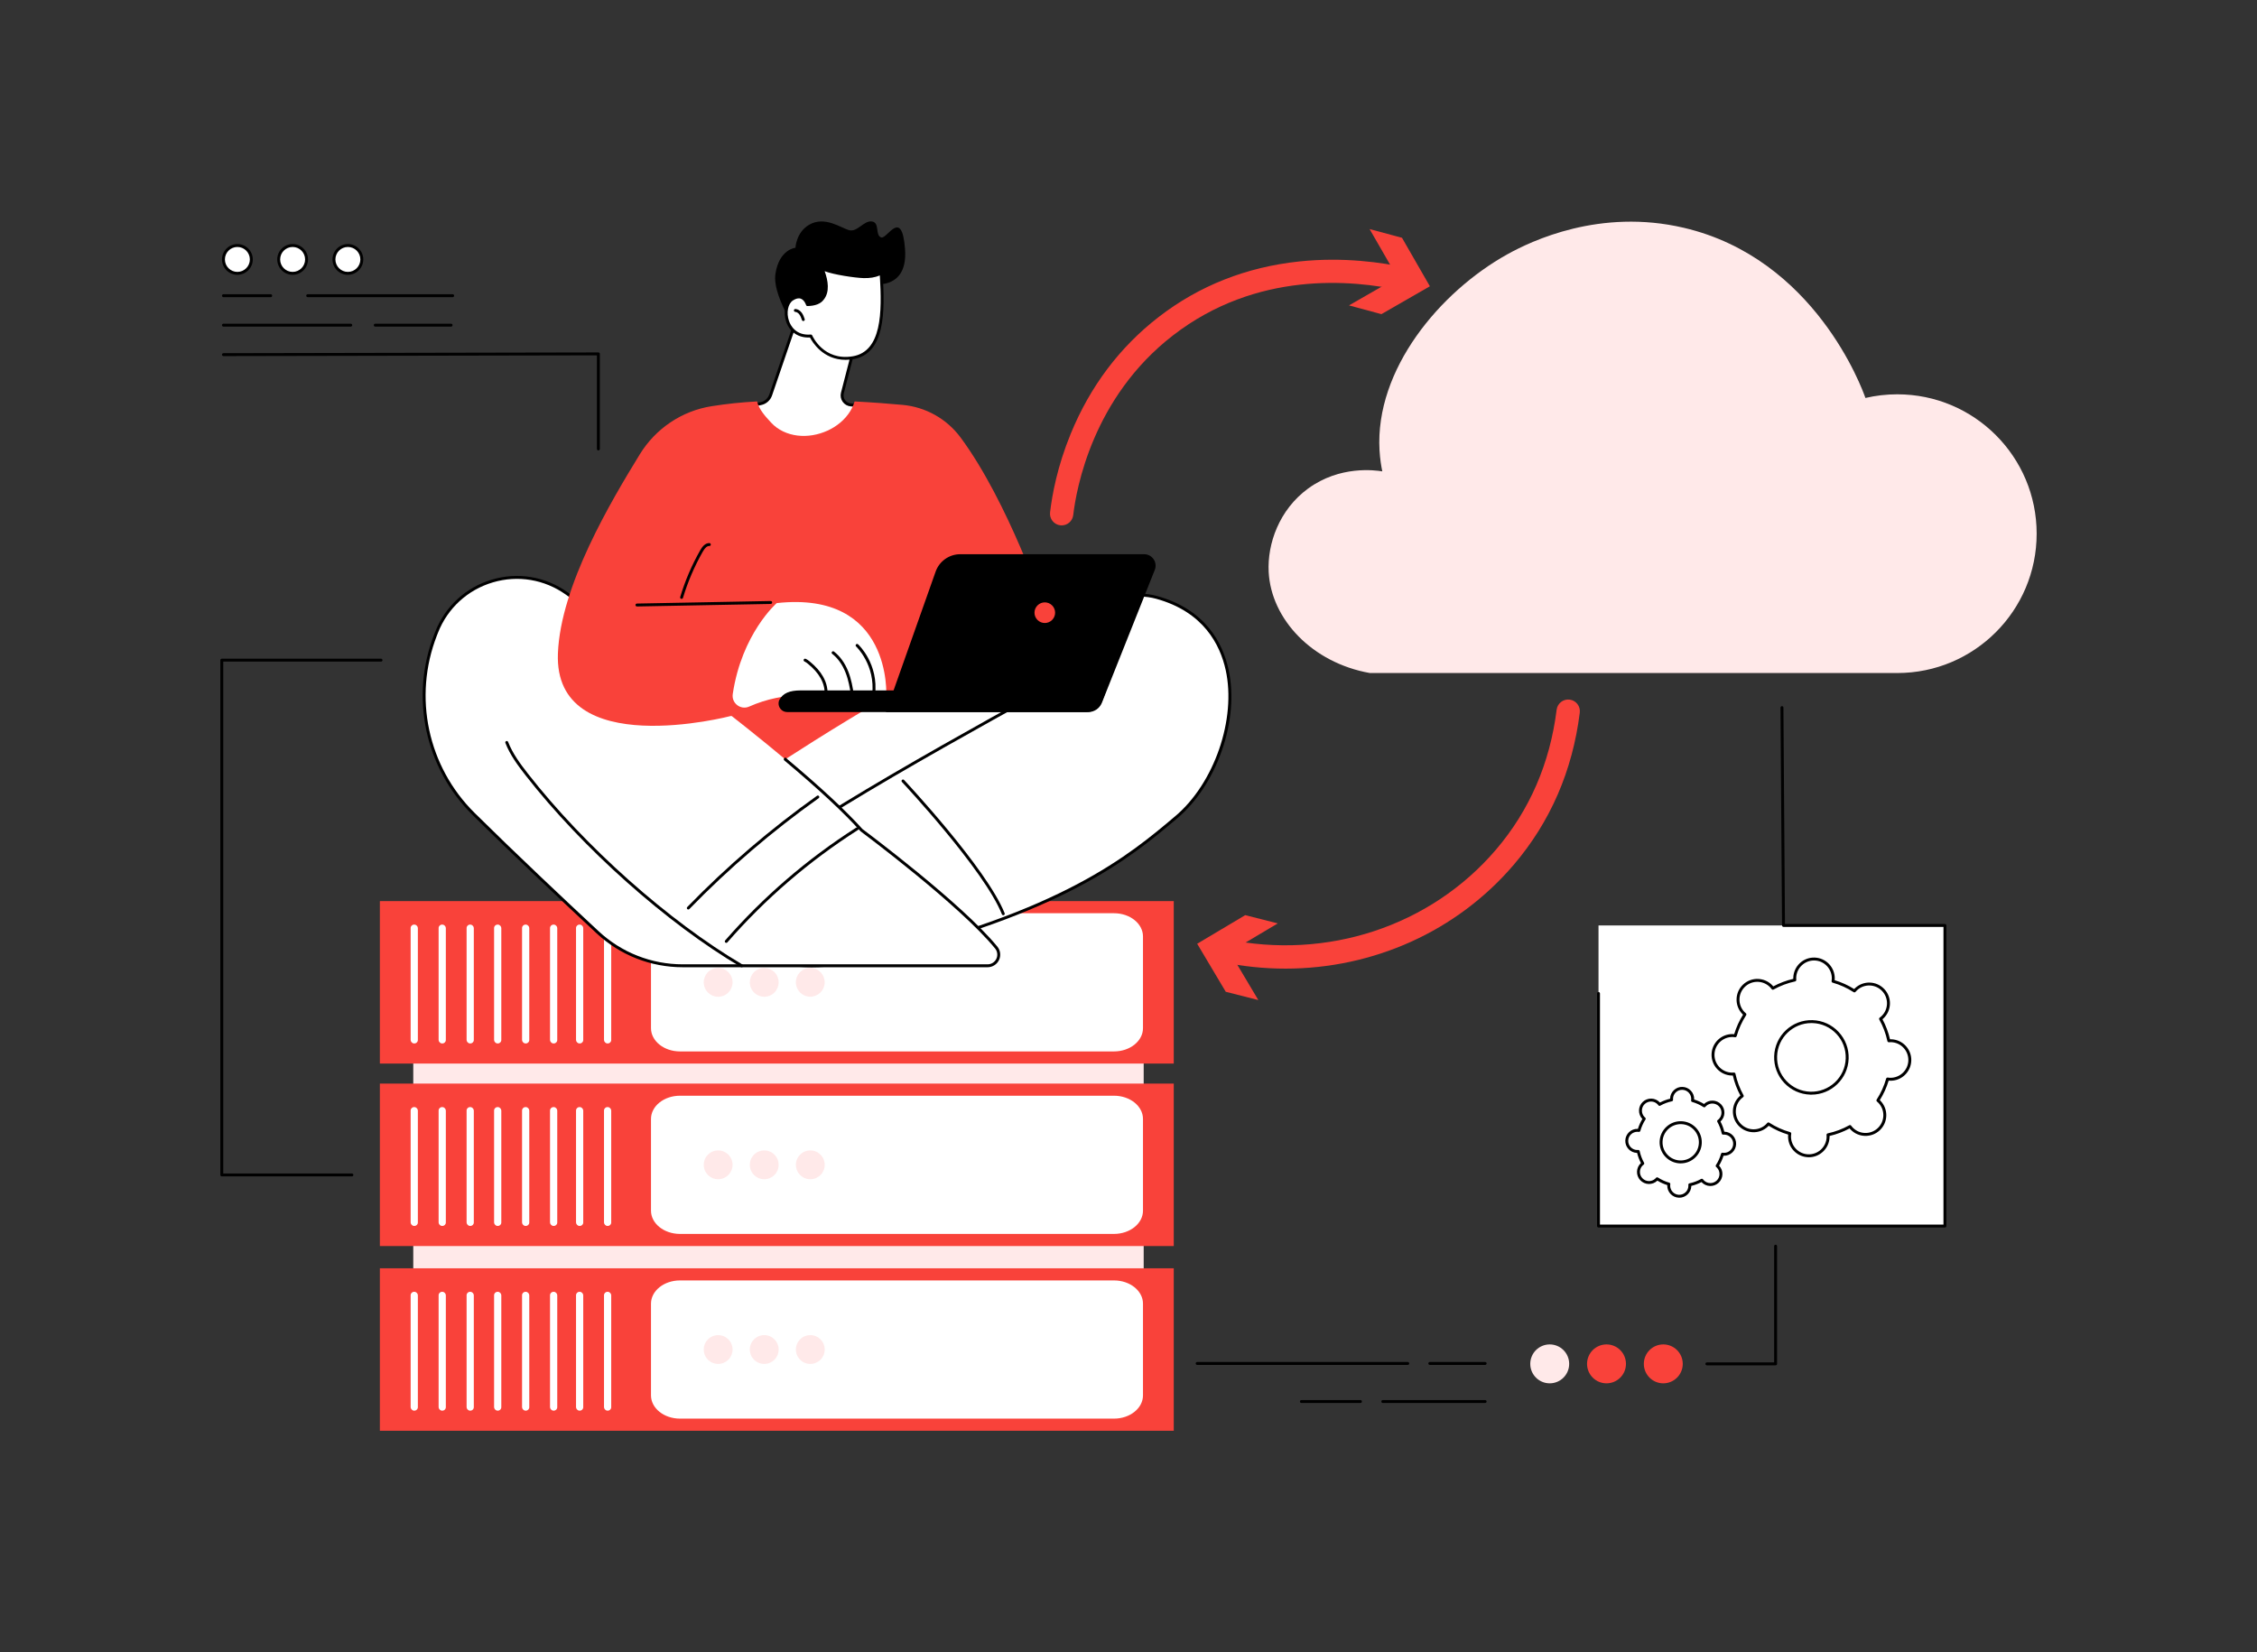 <svg xmlns="http://www.w3.org/2000/svg" id="Illustration" viewBox="0 0 3415 2500"><rect x="0" y="0" width="3415" height="2500" fill="#333333" stroke="none"/><defs><style>      .cls-1 {        fill: #f9423a;      }      .cls-2 {        fill: #fff;      }      .cls-3 {        fill: #ffe9e9;      }    </style></defs><g id="Backup_server" data-name="Backup server"><path class="cls-3" d="M1979.22,739.29c48.14-35.2,101.42-27.78,112.3-26.03-1.56-7.49-3.44-18.52-4.21-31.91-6.95-122.23,91.28-239.69,193.16-296.41,36.69-20.43,140.4-70.02,267.38-40.22,198.03,46.46,269.68,243.05,274.67,257.48,15.48-3.62,31.62-5.54,48.2-5.54,116.46,0,210.88,94.41,210.88,210.88s-94.41,210.88-210.88,210.88h-797.98c-87.34-15.48-149.54-81.46-153.15-153.15-2.13-42.28,15.74-93.89,59.62-125.98Z"></path><g><rect class="cls-3" x="625.31" y="1583.2" width="1105.17" height="501.78"></rect><g><rect class="cls-1" x="574.78" y="1363.54" width="1201.2" height="245.83"></rect><path class="cls-2" d="M1685.53,1381.88h-656.65c-24.24,0-43.89,15.75-43.89,35.17v138.79c0,19.42,19.65,35.17,43.89,35.17h656.65c24.24,0,43.89-15.75,43.89-35.17v-138.79c0-19.42-19.65-35.17-43.89-35.17Z"></path><g><circle class="cls-3" cx="1086.61" cy="1486.45" r="21.81" transform="translate(-486.13 528.98) rotate(-22.5)"></circle><circle class="cls-3" cx="1156.32" cy="1486.45" r="21.81" transform="translate(-480.82 555.65) rotate(-22.5)"></circle><circle class="cls-3" cx="1226.04" cy="1486.45" r="21.81" transform="translate(-502.34 2338.17) rotate(-76.72)"></circle></g><g><rect class="cls-2" x="621.33" y="1399.1" width="10.92" height="179.82" rx="5.16" ry="5.16"></rect><rect class="cls-2" x="663.66" y="1399.1" width="10.92" height="179.82" rx="5.16" ry="5.16"></rect><rect class="cls-2" x="705.99" y="1399.1" width="10.92" height="179.82" rx="5.16" ry="5.16"></rect><rect class="cls-2" x="747.59" y="1399.1" width="10.92" height="179.82" rx="5.16" ry="5.16"></rect><rect class="cls-2" x="789.91" y="1399.1" width="10.92" height="179.82" rx="5.16" ry="5.16"></rect><rect class="cls-2" x="832.24" y="1399.1" width="10.92" height="179.82" rx="5.16" ry="5.16"></rect><rect class="cls-2" x="871.57" y="1399.1" width="10.92" height="179.82" rx="5.16" ry="5.16"></rect><rect class="cls-2" x="913.9" y="1399.1" width="10.92" height="179.82" rx="5.16" ry="5.16"></rect></g></g><g><rect class="cls-1" x="574.78" y="1639.67" width="1201.2" height="245.83"></rect><path class="cls-2" d="M1685.53,1658.02h-656.65c-24.24,0-43.89,15.75-43.89,35.17v138.79c0,19.42,19.65,35.17,43.89,35.17h656.65c24.24,0,43.89-15.75,43.89-35.17v-138.79c0-19.42-19.65-35.17-43.89-35.17Z"></path><g><circle class="cls-3" cx="1086.61" cy="1762.59" r="21.81"></circle><circle class="cls-3" cx="1156.32" cy="1762.59" r="21.81"></circle><circle class="cls-3" cx="1226.04" cy="1762.59" r="21.81"></circle></g><g><rect class="cls-2" x="621.33" y="1675.24" width="10.92" height="179.82" rx="5.16" ry="5.16"></rect><rect class="cls-2" x="663.66" y="1675.24" width="10.92" height="179.82" rx="5.16" ry="5.16"></rect><rect class="cls-2" x="705.99" y="1675.24" width="10.92" height="179.82" rx="5.16" ry="5.16"></rect><rect class="cls-2" x="747.59" y="1675.24" width="10.92" height="179.82" rx="5.16" ry="5.16"></rect><rect class="cls-2" x="789.91" y="1675.24" width="10.92" height="179.82" rx="5.16" ry="5.16"></rect><rect class="cls-2" x="832.24" y="1675.24" width="10.92" height="179.82" rx="5.16" ry="5.16"></rect><rect class="cls-2" x="871.57" y="1675.24" width="10.92" height="179.82" rx="5.16" ry="5.16"></rect><rect class="cls-2" x="913.9" y="1675.24" width="10.92" height="179.82" rx="5.16" ry="5.16"></rect></g></g><g><rect class="cls-1" x="574.78" y="1919.17" width="1201.2" height="245.83"></rect><path class="cls-2" d="M1685.53,1937.52h-656.65c-24.24,0-43.89,15.75-43.89,35.17v138.79c0,19.42,19.65,35.17,43.89,35.17h656.65c24.24,0,43.89-15.75,43.89-35.17v-138.79c0-19.42-19.65-35.17-43.89-35.17Z"></path><g><circle class="cls-3" cx="1086.61" cy="2042.09" r="21.81"></circle><circle class="cls-3" cx="1156.32" cy="2042.09" r="21.81"></circle><circle class="cls-3" cx="1226.04" cy="2042.09" r="21.81"></circle></g><g><rect class="cls-2" x="621.33" y="1954.74" width="10.92" height="179.82" rx="5.16" ry="5.16"></rect><rect class="cls-2" x="663.66" y="1954.74" width="10.92" height="179.82" rx="5.16" ry="5.16"></rect><rect class="cls-2" x="705.99" y="1954.74" width="10.92" height="179.82" rx="5.16" ry="5.16"></rect><rect class="cls-2" x="747.59" y="1954.74" width="10.92" height="179.82" rx="5.16" ry="5.16"></rect><rect class="cls-2" x="789.91" y="1954.74" width="10.92" height="179.82" rx="5.16" ry="5.16"></rect><rect class="cls-2" x="832.24" y="1954.74" width="10.92" height="179.82" rx="5.16" ry="5.16"></rect><rect class="cls-2" x="871.57" y="1954.74" width="10.92" height="179.82" rx="5.16" ry="5.16"></rect><rect class="cls-2" x="913.9" y="1954.74" width="10.92" height="179.82" rx="5.16" ry="5.16"></rect></g></g></g><g><g><path d="M1306.85,428.04s67.8,19.62,62.53-51.04c-4.74-63.55-27-14.89-36-17.71-9.7-3.04-1.7-22.6-14.21-24.19-12.32-1.56-21.79,16.38-34.11,13.25-12.32-3.13-36.87-22.02-60.63-8.33-19.9,11.46-20.84,34.9-20.84,34.9,0,0-24.63,2.08-30.32,39.59-5.68,37.5,45.48,107.3,45.48,107.3l88.11-93.76Z"></path><g><g><path class="cls-2" d="M1202.24,491.93l-36.16,105.74c-2.31,6.76-8.06,11.77-15.07,13.13l-16.1,3.13s41.86,90.89,112.4,75.67c70.54-15.23,55.03-75.67,55.03-75.67l-14.92-1.21c-8.93-.72-15.06-9.33-12.82-18.01l16.77-64.99s-68.35-55.11-89.14-37.8Z"></path><path d="M1231.63,693.51c-61.73,0-98.33-77.8-98.72-78.65-.28-.61-.27-1.32.04-1.93.31-.6.88-1.03,1.54-1.16l16.1-3.13c6.22-1.21,11.35-5.68,13.4-11.68l36.16-105.74c.13-.38.37-.72.68-.98,21.92-18.25,89.08,35.49,91.93,37.78.67.54.97,1.43.75,2.27l-16.77,64.98c-.9,3.51-.22,7.21,1.88,10.16,2.1,2.95,5.37,4.81,8.98,5.1l14.92,1.21c.94.08,1.72.74,1.96,1.65.26,1.03,6.3,25.43-7.41,47.63-9.51,15.39-26.09,25.74-49.29,30.74-5.56,1.2-10.94,1.75-16.15,1.75ZM1138.18,615.55c7.43,14.45,47.27,85.16,108.67,71.9,21.97-4.74,37.61-14.42,46.47-28.75,10.87-17.59,8.25-37.17,7.21-42.69l-13.28-1.07c-4.91-.4-9.36-2.93-12.22-6.94-2.86-4.01-3.79-9.05-2.56-13.82l16.42-63.6c-19.3-15.34-68.67-49.27-84.77-37.31l-35.95,105.13c-2.56,7.48-8.97,13.07-16.73,14.58l-13.26,2.58Z"></path></g><g><path class="cls-2" d="M1226.88,508.38s17.52,40.46,63.4,32.99c45.88-7.47,47.05-65.85,42.95-127.89-6.67,3.24-14.78,5.49-26.5,5.14-19.92-.6-61.3-8.58-63.24-13.15,7.46,17.53,10.3,35.54.99,46.78-3.65,4.9-10.55,8.44-22.73,8.65,0,0-5.81-19.43-23.12-8.15-17.31,11.28-10.87,58.87,28.25,55.64Z"></path><path d="M1279.33,544.48c-34.23,0-50.37-27.22-53.78-33.81-17.18.9-30.56-7.93-35.98-23.75-4.94-14.41-1.56-29.9,7.85-36.03,5.77-3.76,11.08-4.79,15.78-3.08,5.84,2.14,8.89,7.97,10.07,10.83,9.39-.4,15.93-3,19.44-7.72,9.69-11.7,4.66-30.7-1.25-44.59,0,0,0,0,0,0-.48-1.12.05-2.42,1.17-2.89,1.13-.48,2.42.04,2.89,1.17,2.89,3.31,40.7,11.19,61.28,11.81,9.86.32,17.96-1.26,25.47-4.92.66-.32,1.44-.3,2.07.08.63.37,1.04,1.03,1.09,1.76,3.88,58.83,3.95,122.27-44.8,130.21-3.97.65-7.74.94-11.31.94ZM1226.88,506.17c.87,0,1.67.52,2.02,1.33.69,1.59,17.41,38.8,61.02,31.69,44.25-7.21,44.85-66.41,41.31-122.4-7.34,3.03-15.25,4.29-24.58,4.03-13.37-.41-45.16-5.16-58.87-10.45,5.17,14.23,8.06,31.6-1.62,43.28-4.5,6.04-12.72,9.25-24.39,9.45h-.04c-.97,0-1.83-.64-2.11-1.57-.02-.07-2.35-7.53-7.97-9.57-3.32-1.2-7.3-.32-11.83,2.64-7.64,4.98-10.31,18.56-6.08,30.91,2.34,6.84,10.27,22.59,32.95,20.68.06,0,.12,0,.18,0Z"></path></g><path d="M1215.46,485.75c-.92,0-1.77-.58-2.09-1.49-.98-2.88-2-5.86-3.72-8.25-1.72-2.4-4.09-3.92-6.35-4.07-1.21-.08-2.13-1.14-2.05-2.35.08-1.21,1.12-2.11,2.35-2.05,3.61.25,7.12,2.4,9.63,5.9,2.1,2.92,3.27,6.36,4.31,9.4.39,1.15-.22,2.41-1.37,2.8-.24.08-.48.12-.71.12Z"></path></g></g><g><path class="cls-1" d="M1107.66,1068.11l213.93-26.82,20.44,48.86-165.69,80.69s-82.06-56.56-68.68-102.74Z"></path><g><g><path class="cls-2" d="M1054.33,1238.79s533.86-379.2,695.4-334.93c161.54,44.27,125.1,252.44,30.05,332.74-66.07,55.82-170.69,145.05-466.28,213.91-295.6,68.86-259.16-211.73-259.16-211.73Z"></path><path d="M1227.95,1463.6c-50.03,0-90.14-13.46-119.8-40.29-70.77-64.05-56.16-183.6-56.01-184.8.08-.61.41-1.16.91-1.51.55-.39,55.37-39.27,133.86-89.9,1.02-.65,2.39-.36,3.05.66.66,1.02.37,2.39-.66,3.05-73.25,47.25-125.85,84.25-132.9,89.22-1.22,11.33-11.04,120.54,54.72,180.03,43.95,39.76,111.86,49.28,201.87,28.32,293.71-68.42,396.45-155.22,464.44-212.67l.92-.78c59.06-49.9,92.53-147.02,76.19-221.12-8.45-38.32-33.59-88.13-105.4-107.81-61.44-16.84-184.05,25.75-364.41,126.59-1.06.59-2.41.21-3-.85-.59-1.06-.21-2.41.85-3,181.4-101.42,305.12-144.15,367.72-126.99,73.93,20.26,99.83,71.61,108.54,111.12,8.27,37.49,4.58,81.42-10.37,123.7-14.6,41.29-38.5,77.42-67.28,101.73l-.92.78c-68.31,57.71-171.54,144.94-466.28,213.59-31.31,7.29-60.02,10.94-86.04,10.94Z"></path><path d="M1518.03,1384.9c-.88,0-1.7-.52-2.05-1.39-27.01-67.52-150.06-198.93-151.3-200.25-.83-.89-.79-2.28.1-3.12.89-.83,2.28-.79,3.12.1,1.25,1.32,124.86,133.35,152.18,201.64.45,1.13-.1,2.41-1.23,2.87-.27.11-.55.16-.82.16Z"></path></g><path d="M1170.51,1291.12c-.63,0-1.25-.27-1.69-.79-.78-.93-.66-2.32.27-3.11,81.78-68.6,451.54-267.59,455.27-269.6,1.07-.58,2.41-.17,2.99.9.58,1.07.17,2.41-.9,2.99-3.72,2-373.09,200.78-454.52,269.09-.41.34-.92.51-1.42.51Z"></path></g><path class="cls-2" d="M1507.38,1433.84c4.12,5.04,4.98,12.01,2.19,17.9-2.79,5.89-8.72,9.65-15.23,9.65h-461.29c-47.78,0-93.78-18.08-128.76-50.64-49.66-46.22-124.53-116.64-187.67-179.06-71.58-70.77-94.14-177.29-57.53-271.06.54-1.39,1.09-2.78,1.64-4.17,31-78.77,127.57-107.68,196.53-58.62,139.01,98.88,359.1,261.37,446.35,358.44,0,0,149.04,110.63,203.78,177.57Z"></path><path d="M1494.33,1463.6h-461.29c-48.51,0-94.77-18.2-130.26-51.23-51.06-47.53-125.08-117.18-187.72-179.11-72.23-71.41-95.01-178.74-58.03-273.43l1.64-4.18c15.06-38.26,46.27-66.91,85.64-78.61,39.24-11.65,80.87-4.73,114.23,19,62.41,44.39,154.8,111.36,240.59,178.34.96.75,1.13,2.13.38,3.1-.75.96-2.14,1.13-3.1.38-85.72-66.92-178.06-133.85-240.43-178.22-32.24-22.93-72.48-29.63-110.41-18.36-38.05,11.31-68.23,39.01-82.79,76l-1.63,4.17c-36.34,93.05-13.95,198.51,57.02,268.69,62.6,61.89,136.58,131.51,187.62,179.01,34.68,32.28,79.87,50.05,127.26,50.05h461.29c5.63,0,10.83-3.29,13.24-8.39,2.41-5.09,1.66-11.2-1.9-15.56-53.94-65.96-201.9-176.09-203.38-177.2-.12-.09-.23-.19-.33-.3-25.42-28.28-64.2-64.32-115.27-107.11-.93-.78-1.06-2.17-.27-3.11.78-.93,2.17-1.06,3.11-.27,51.13,42.85,90.01,78.97,115.57,107.38,5.96,4.44,150.56,112.48,203.99,177.81,4.64,5.67,5.61,13.62,2.47,20.24-3.14,6.63-9.9,10.91-17.23,10.91Z"></path><path d="M1122.27,1463.6c-.38,0-.76-.1-1.12-.3-111.82-65.79-239.76-179.66-325.96-290.1-11.57-14.83-23.46-30.83-30.49-48.94-.44-1.14.12-2.41,1.26-2.85,1.13-.44,2.41.12,2.85,1.26,6.81,17.55,18.49,33.25,29.86,47.82,85.88,110.04,213.34,223.49,324.72,289.01,1.05.62,1.4,1.97.78,3.02-.41.7-1.15,1.09-1.9,1.09Z"></path><path d="M1098.89,1426.71c-.51,0-1.03-.18-1.45-.54-.92-.8-1.01-2.19-.21-3.11,57.7-66.2,124.5-123.69,198.54-170.89,1.03-.65,2.39-.35,3.05.68.65,1.03.35,2.39-.67,3.05-73.69,46.96-140.17,104.18-197.59,170.06-.44.5-1.05.76-1.66.76Z"></path><path d="M1041.45,1376.23c-.55,0-1.11-.21-1.54-.62-.87-.85-.89-2.24-.05-3.12,60.03-61.78,126.08-118.4,196.3-168.3.99-.71,2.37-.47,3.08.52.71.99.47,2.37-.52,3.08-70.01,49.74-135.85,106.19-195.69,167.77-.43.44-1.01.67-1.58.67Z"></path></g><g><path class="cls-1" d="M1453.42,662.01c-20.87-28.2-52.76-46.12-87.68-49.34-19.89-1.83-44.83-3.78-72.64-5.21-1.53,5.01-3.67,9.86-6.45,14.43-8.06,13.27-20.69,23.49-34.76,29.83-14.08,6.35-29.84,9.22-45.22,7.36-15.07-1.82-29.4-8.24-39.81-19.46-8.49-9.15-18.67-20.2-21.28-32.19-25.23,1.43-45.12,3.52-68.81,7.23-45.21,7.08-84.91,33.98-108.82,73-43.83,71.51-119.72,198.67-123.78,300.97-6.54,164.88,261.12,94.93,261.12,94.93l300.63-27.62,174.16-134.81s-54.21-161.27-126.66-259.15Z"></path><g><path class="cls-2" d="M1108.71,1050.25c-2.06,13.89,12,24.61,24.83,18.93,26.23-11.62,54.65-17.49,83.34-17.2l124.1,1.24s9.69-159.95-165.76-140.62c0,0-52.94,46.07-66.51,137.65Z"></path><path d="M1249.57,1056.04c-.11,0-.21,0-.32-.02-1.21-.17-2.04-1.29-1.86-2.5,1.27-8.73-.78-18.44-5.78-27.35-4.22-7.52-10.47-14.61-19.12-21.7-1.61-1.32-3.34-2.68-5.25-3.52-1.12-.49-1.63-1.79-1.14-2.91.49-1.11,1.79-1.63,2.9-1.14,2.43,1.06,4.52,2.7,6.28,4.14,9.08,7.44,15.68,14.95,20.17,22.95,5.48,9.76,7.72,20.46,6.3,30.15-.16,1.1-1.1,1.89-2.18,1.89Z"></path><path d="M1289.68,1053.74c-1.08,0-2.02-.79-2.18-1.9-1.5-10.56-3.65-22.91-8.25-34.44-4.73-11.86-11.67-21.54-20.05-27.98-.97-.74-1.15-2.13-.41-3.09s2.13-1.15,3.09-.4c9.02,6.92,16.44,17.24,21.47,29.84,4.77,11.96,6.98,24.63,8.52,35.45.17,1.21-.67,2.32-1.88,2.49-.1.02-.21.02-.31.02Z"></path><path d="M1321.82,1053.74c-.09,0-.18,0-.26-.01-1.21-.14-2.07-1.24-1.93-2.45,5.36-44.89-23.98-72.78-24.28-73.06-.89-.83-.94-2.23-.11-3.12.83-.89,2.23-.94,3.12-.11,1.28,1.19,31.28,29.72,25.66,76.81-.13,1.12-1.09,1.94-2.19,1.94Z"></path></g><g><path d="M1644.03,1077.47h-452.67c-2.68,0-5.36-.69-7.57-2.21-5.18-3.56-6.97-9.93-4.93-15.41,5.34-11.2,16.37-15.14,32.68-15.14h462.19l-6,16.31c-3.7,9.89-13.15,16.45-23.7,16.45Z"></path><path d="M1646.59,1077.47c9.05,0,17.19-5.52,20.54-13.93l80.14-201.18c2.13-5.34,1.47-11.38-1.75-16.14-3.22-4.76-8.59-7.6-14.34-7.6h-278.21c-16.76,0-31.71,10.57-37.31,26.37l-75.22,212.48h306.15Z"></path><circle class="cls-1" cx="1580.86" cy="927.11" r="15.61" transform="translate(-192.54 1389.38) rotate(-45)"></circle></g><path d="M963.73,917.7c-1.2,0-2.18-.96-2.2-2.16-.02-1.22.95-2.22,2.16-2.25l202.39-3.84c1.24.03,2.22.95,2.25,2.16.02,1.22-.95,2.22-2.16,2.25l-202.39,3.84h-.04Z"></path><path d="M1031.32,906.21c-.21,0-.42-.03-.64-.09-1.17-.35-1.83-1.58-1.48-2.75,7.39-24.6,17.58-48.39,30.28-70.71,2.72-4.77,7.14-11.09,13.87-10.85,1.22.04,2.17,1.06,2.13,2.28-.04,1.22-1.04,2.23-2.28,2.13-3.42-.08-6.48,2.63-9.89,8.63-12.54,22.03-22.6,45.51-29.89,69.8-.29.96-1.16,1.57-2.11,1.57Z"></path></g></g><g><g><path class="cls-1" d="M1944.98,1465.7c-32.53,0-65.4-3.38-98.15-10.3-9.53-2.02-15.63-11.38-13.61-20.91,2.02-9.54,11.38-15.62,20.91-13.61,153.57,32.49,310.45-19.32,409.4-135.21,50.8-59.5,81.67-130.72,91.76-211.69,1.2-9.67,10.02-16.54,19.69-15.33,9.67,1.2,16.53,10.02,15.33,19.69-10.95,87.94-44.57,165.41-99.94,230.25-86.2,100.95-212.8,157.13-345.39,157.13Z"></path><polygon class="cls-1" points="1933.36 1397.27 1860.62 1440.54 1903.92 1513.25 1854.68 1500.76 1811.41 1428.05 1884.12 1384.78 1933.36 1397.27"></polygon></g><g><path class="cls-1" d="M1606.38,795c-.69,0-1.38-.04-2.07-.12-9.68-1.13-16.61-9.9-15.48-19.57,3.19-27.31,11.21-70.13,31.29-119.05,29.42-71.69,74.19-131.11,133.07-176.63,61.25-47.36,132.88-75.62,212.88-84.02,66.61-6.98,125.07,1.42,162.37,9.69,9.51,2.11,15.51,11.53,13.4,21.05-2.11,9.51-11.54,15.52-21.05,13.4-74.96-16.63-219.59-29.95-346.02,67.79-121.49,93.93-146.21,231.83-150.89,271.86-1.05,8.98-8.68,15.6-17.5,15.6Z"></path><polygon class="cls-1" points="2041.12 462.13 2114.5 419.96 2072.28 346.61 2121.33 359.84 2163.51 433.18 2090.17 475.36 2041.12 462.13"></polygon></g></g><g><path d="M532.45,1780.11h-196.86c-1.22,0-2.21-.99-2.21-2.21v-778.97c0-1.22.99-2.21,2.21-2.21h240.93c1.22,0,2.21.99,2.21,2.21s-.99,2.21-2.21,2.21h-238.73v774.56h194.65c1.22,0,2.21.99,2.21,2.21s-.99,2.21-2.21,2.21Z"></path><g><g><path d="M905.41,681.57c-1.22,0-2.21-.99-2.21-2.21v-141.65l-565.11,1.12h0c-1.22,0-2.2-.98-2.21-2.2,0-1.22.98-2.21,2.2-2.21l567.32-1.13h0c.58,0,1.14.23,1.56.64.41.41.65.98.65,1.56v143.86c0,1.22-.99,2.21-2.21,2.21Z"></path><path d="M682.53,494.24h-114.73c-1.22,0-2.21-.99-2.21-2.21s.99-2.21,2.21-2.21h114.73c1.22,0,2.21.99,2.21,2.21s-.99,2.21-2.21,2.21Z"></path><path d="M530.69,494.24h-192.6c-1.22,0-2.21-.99-2.21-2.21s.99-2.21,2.21-2.21h192.6c1.22,0,2.21.99,2.21,2.21s-.99,2.21-2.21,2.21Z"></path><path d="M684.92,449.65h-219.37c-1.22,0-2.21-.99-2.21-2.21s.99-2.21,2.21-2.21h219.37c1.22,0,2.21.99,2.21,2.21s-.99,2.21-2.21,2.21Z"></path><path d="M409.61,449.65h-71.51c-1.22,0-2.21-.99-2.21-2.21s.99-2.21,2.21-2.21h71.51c1.22,0,2.21.99,2.21,2.21s-.99,2.21-2.21,2.21Z"></path></g><g><g><ellipse class="cls-2" cx="359.18" cy="392.57" rx="21.09" ry="21.06"></ellipse><path d="M359.18,415.84c-12.84,0-23.29-10.44-23.29-23.27s10.45-23.27,23.29-23.27,23.29,10.44,23.29,23.27-10.45,23.27-23.29,23.27ZM359.18,373.71c-10.41,0-18.88,8.46-18.88,18.86s8.47,18.86,18.88,18.86,18.88-8.46,18.88-18.86-8.47-18.86-18.88-18.86Z"></path></g><g><ellipse class="cls-2" cx="442.77" cy="392.57" rx="21.09" ry="21.06"></ellipse><path d="M442.77,415.84c-12.84,0-23.29-10.44-23.29-23.27s10.45-23.27,23.29-23.27,23.29,10.44,23.29,23.27-10.45,23.27-23.29,23.27ZM442.77,373.71c-10.41,0-18.88,8.46-18.88,18.86s8.47,18.86,18.88,18.86,18.88-8.46,18.88-18.86-8.47-18.86-18.88-18.86Z"></path></g><g><ellipse class="cls-2" cx="526.37" cy="392.57" rx="21.09" ry="21.06"></ellipse><path d="M526.37,415.84c-12.84,0-23.29-10.44-23.29-23.27s10.45-23.27,23.29-23.27,23.29,10.44,23.29,23.27-10.45,23.27-23.29,23.27ZM526.37,373.71c-10.41,0-18.88,8.46-18.88,18.86s8.47,18.86,18.88,18.86,18.88-8.46,18.88-18.86-8.47-18.86-18.88-18.86Z"></path></g></g></g></g><g><g><rect class="cls-2" x="2418.65" y="1400.38" width="524.15" height="454.81" transform="translate(5361.46 3255.57) rotate(180)"></rect><path d="M2942.8,1857.4h-524.15c-1.22,0-2.21-.99-2.21-2.21v-351.87c0-1.22.99-2.21,2.21-2.21s2.21.99,2.21,2.21v349.66h519.74v-450.39h-242.02c-1.21,0-2.2-.98-2.21-2.19l-2.35-329.66c0-1.22.97-2.21,2.19-2.22h.02c1.21,0,2.2.98,2.21,2.19l2.33,327.47h242.04c1.22,0,2.21.99,2.21,2.21v454.8c0,1.22-.99,2.21-2.21,2.21Z"></path><g><g><path class="cls-2" d="M2591.9,1595.18c-.53,16.1,12.1,29.58,28.2,30.1,1.2.04,2.38-.02,3.55-.12,2.52,11.8,6.77,22.97,12.51,33.23-.95.69-1.87,1.43-2.74,2.25-11.76,11.01-12.36,29.47-1.35,41.23,11.01,11.76,29.47,12.36,41.23,1.35.88-.82,1.67-1.69,2.42-2.59,9.86,6.39,20.73,11.36,32.34,14.65-.18,1.16-.31,2.33-.35,3.53-.53,16.1,12.1,29.58,28.2,30.1,16.1.53,29.58-12.1,30.11-28.2.04-1.2-.02-2.38-.12-3.55,11.8-2.52,22.97-6.77,33.23-12.51.69.94,1.43,1.87,2.25,2.74,11.01,11.76,29.47,12.36,41.23,1.35,11.76-11.01,12.36-29.47,1.35-41.23-.82-.88-1.69-1.67-2.59-2.42,6.39-9.86,11.36-20.73,14.65-32.34,1.16.18,2.33.31,3.53.35,16.1.53,29.58-12.1,30.11-28.2.53-16.1-12.1-29.58-28.2-30.1-1.2-.04-2.38.02-3.55.12-2.52-11.8-6.78-22.97-12.51-33.23.95-.69,1.87-1.43,2.74-2.25,11.76-11.01,12.36-29.47,1.35-41.23-11.01-11.76-29.47-12.36-41.23-1.35-.88.82-1.67,1.69-2.42,2.59-9.86-6.39-20.73-11.36-32.34-14.65.18-1.16.31-2.33.35-3.53.53-16.1-12.1-29.58-28.2-30.1-16.1-.53-29.58,12.1-30.11,28.2-.04,1.2.02,2.38.12,3.55-11.8,2.52-22.97,6.77-33.23,12.51-.69-.94-1.43-1.87-2.25-2.74-11.01-11.76-29.47-12.36-41.23-1.35-11.76,11.01-12.36,29.47-1.35,41.23.82.88,1.69,1.67,2.59,2.42-6.39,9.86-11.37,20.73-14.65,32.34-1.16-.18-2.33-.31-3.53-.35-16.1-.53-29.58,12.1-30.11,28.2ZM2686.64,1598.27c.98-29.9,26.01-53.34,55.91-52.37,29.9.98,53.35,26.01,52.37,55.9-.98,29.9-26.01,53.34-55.91,52.37-29.9-.98-53.35-26.01-52.37-55.9Z"></path><path d="M2736.9,1751.12c-.35,0-.7,0-1.05-.02-8.38-.27-16.14-3.79-21.87-9.91s-8.73-14.1-8.46-22.47c.02-.6.06-1.22.13-1.87-10.41-3.12-20.32-7.61-29.51-13.37-.44.48-.88.92-1.32,1.33-12.63,11.83-32.52,11.18-44.35-1.45-5.73-6.12-8.73-14.1-8.46-22.47.27-8.37,3.79-16.14,9.91-21.87.44-.41.9-.82,1.41-1.23-5.14-9.54-8.98-19.73-11.41-30.31-.65.02-1.27.03-1.87,0-8.38-.27-16.15-3.79-21.88-9.91-5.73-6.12-8.73-14.1-8.46-22.47.55-16.94,14.51-30.35,31.35-30.35.34,0,.69,0,1.04.02.61.02,1.23.06,1.87.13,3.12-10.4,7.61-20.31,13.37-29.5-.47-.44-.91-.88-1.32-1.32-5.73-6.12-8.74-14.1-8.46-22.47.27-8.37,3.79-16.14,9.91-21.87,12.63-11.83,32.52-11.18,44.35,1.45.41.44.82.91,1.23,1.41,9.55-5.14,19.73-8.97,30.32-11.41-.02-.65-.02-1.27,0-1.87.57-17.29,15.04-30.96,32.38-30.33,17.29.57,30.9,15.09,30.34,32.38-.02.6-.06,1.22-.13,1.87,10.4,3.12,20.31,7.61,29.51,13.37.44-.48.88-.92,1.32-1.33,12.63-11.82,32.52-11.18,44.35,1.45,5.73,6.12,8.73,14.1,8.46,22.47-.27,8.37-3.79,16.14-9.91,21.87-.44.41-.9.82-1.41,1.23,5.14,9.55,8.98,19.73,11.41,30.31.65-.02,1.28-.03,1.88,0,8.37.27,16.14,3.79,21.87,9.91,5.73,6.12,8.74,14.1,8.46,22.47-.57,17.29-15.08,30.92-32.38,30.33-.61-.02-1.22-.06-1.87-.12-3.12,10.41-7.61,20.31-13.37,29.5.47.44.91.88,1.32,1.32,5.73,6.12,8.74,14.1,8.46,22.47-.27,8.37-3.79,16.14-9.91,21.87-12.63,11.83-32.52,11.17-44.35-1.45-.41-.44-.82-.91-1.23-1.41-9.55,5.14-19.73,8.97-30.32,11.41.02.65.02,1.27,0,1.87-.27,8.38-3.79,16.15-9.91,21.87-5.86,5.49-13.43,8.48-21.42,8.48ZM2675.73,1698.41c.41,0,.83.12,1.2.36,9.8,6.35,20.48,11.19,31.74,14.38,1.07.3,1.75,1.36,1.58,2.46-.19,1.21-.29,2.28-.33,3.27-.23,7.2,2.35,14.05,7.27,19.31,4.92,5.26,11.6,8.28,18.8,8.51,7.2.18,14.06-2.34,19.31-7.27,5.26-4.92,8.28-11.6,8.52-18.8.03-1,0-2.04-.11-3.28-.1-1.11.65-2.12,1.74-2.35,11.45-2.45,22.42-6.58,32.61-12.28.97-.55,2.2-.28,2.86.62.72.98,1.4,1.81,2.08,2.54,10.16,10.85,27.26,11.41,38.11,1.24,5.26-4.92,8.28-11.6,8.52-18.8.23-7.2-2.35-14.06-7.27-19.31-.68-.72-1.46-1.46-2.4-2.24-.86-.72-1.04-1.96-.44-2.89,6.35-9.8,11.19-20.48,14.38-31.74.3-1.07,1.36-1.75,2.46-1.58,1.23.19,2.27.3,3.26.33,14.82.43,27.35-11.21,27.83-26.07.23-7.2-2.35-14.06-7.27-19.31s-11.6-8.28-18.8-8.51c-.98-.03-2.06,0-3.28.11-1.1.11-2.12-.65-2.35-1.74-2.44-11.44-6.58-22.41-12.28-32.61-.54-.97-.28-2.2.62-2.86,1-.74,1.81-1.4,2.54-2.08,5.26-4.92,8.28-11.6,8.52-18.8.23-7.2-2.35-14.06-7.27-19.31-10.16-10.85-27.26-11.41-38.11-1.24-.72.68-1.45,1.46-2.24,2.4-.72.86-1.96,1.04-2.89.44-9.8-6.35-20.48-11.19-31.74-14.38-1.07-.3-1.75-1.36-1.58-2.46.19-1.23.29-2.27.33-3.27.48-14.86-11.21-27.34-26.07-27.83-14.79-.41-27.34,11.21-27.83,26.07-.03.99,0,2.06.11,3.28.1,1.11-.65,2.12-1.74,2.35-11.45,2.45-22.42,6.58-32.61,12.28-.97.54-2.2.28-2.86-.62-.72-.98-1.4-1.81-2.08-2.54-10.16-10.85-27.26-11.41-38.11-1.24-5.26,4.92-8.28,11.6-8.52,18.8-.23,7.2,2.35,14.06,7.27,19.31.68.72,1.46,1.46,2.4,2.24.86.72,1.04,1.96.44,2.89-6.36,9.81-11.19,20.49-14.38,31.74-.3,1.07-1.37,1.75-2.46,1.58-1.19-.19-2.26-.3-3.26-.33-14.87-.45-27.34,11.21-27.83,26.07-.23,7.2,2.35,14.06,7.27,19.31,4.92,5.26,11.6,8.28,18.8,8.51.98.02,2.06,0,3.28-.11,1.1-.09,2.12.65,2.35,1.74,2.45,11.45,6.58,22.42,12.28,32.61.55.97.28,2.2-.62,2.86-1,.73-1.81,1.39-2.54,2.07-5.26,4.92-8.28,11.6-8.52,18.8-.23,7.2,2.35,14.06,7.27,19.31,10.16,10.85,27.26,11.41,38.11,1.25.73-.68,1.46-1.46,2.24-2.4.43-.52,1.06-.79,1.69-.79ZM2740.8,1656.41c-.62,0-1.24-.01-1.86-.03-15.05-.49-29.01-6.81-39.3-17.8-10.29-10.99-15.69-25.33-15.2-40.38,1.01-31.07,27.05-55.55,58.19-54.5,15.05.49,29.01,6.81,39.3,17.8,10.29,10.99,15.69,25.33,15.2,40.38-1,30.44-26.08,54.53-56.32,54.53ZM2740.76,1548.08c-27.88,0-51,22.2-51.92,50.26-.45,13.87,4.52,27.09,14.01,37.22,9.49,10.13,22.36,15.96,36.23,16.41,28.6.84,52.7-21.6,53.63-50.24.45-13.87-4.52-27.09-14.01-37.22-9.49-10.13-22.36-15.96-36.23-16.41-.57-.02-1.15-.03-1.72-.03ZM2686.64,1598.27h.02-.02Z"></path></g><g><path class="cls-2" d="M2461.39,1725.85c-.29,8.83,6.64,16.22,15.46,16.51.66.02,1.3,0,1.94-.07,1.38,6.47,3.71,12.59,6.86,18.22-.52.38-1.02.78-1.5,1.23-6.45,6.04-6.78,16.16-.74,22.6,6.04,6.45,16.16,6.78,22.61.74.48-.45.92-.93,1.33-1.42,5.41,3.5,11.37,6.23,17.73,8.03-.1.63-.17,1.28-.19,1.94-.29,8.83,6.64,16.22,15.46,16.51,8.83.29,16.22-6.63,16.51-15.46.02-.66,0-1.3-.07-1.94,6.47-1.38,12.6-3.71,18.22-6.86.38.52.78,1.02,1.23,1.5,6.04,6.45,16.16,6.78,22.61.74,6.45-6.04,6.78-16.16.74-22.6-.45-.48-.93-.92-1.42-1.33,3.51-5.41,6.23-11.37,8.03-17.73.63.1,1.28.17,1.94.19,8.83.29,16.22-6.63,16.51-15.46.29-8.83-6.64-16.22-15.46-16.51-.66-.02-1.3,0-1.94.07-1.38-6.47-3.72-12.59-6.86-18.22.52-.38,1.02-.78,1.5-1.23,6.45-6.04,6.78-16.16.74-22.6-6.04-6.45-16.16-6.78-22.61-.74-.48.45-.92.93-1.33,1.42-5.41-3.5-11.37-6.23-17.73-8.03.1-.63.17-1.28.19-1.94.29-8.83-6.64-16.22-15.46-16.51-8.83-.29-16.22,6.63-16.51,15.46-.02.66,0,1.3.07,1.94-6.47,1.38-12.6,3.71-18.22,6.86-.38-.52-.78-1.02-1.23-1.5-6.04-6.45-16.16-6.78-22.61-.74-6.45,6.04-6.78,16.16-.74,22.6.45.48.93.92,1.42,1.33-3.5,5.41-6.23,11.37-8.03,17.73-.63-.1-1.28-.17-1.94-.19-8.83-.29-16.22,6.63-16.51,15.46ZM2513.33,1727.54c.54-16.39,14.26-29.25,30.66-28.71,16.4.54,29.25,14.26,28.72,30.65-.54,16.39-14.26,29.25-30.66,28.71-16.4-.54-29.25-14.26-28.72-30.65Z"></path><path d="M2540.89,1812.35c-.2,0-.4,0-.6-.01-10.03-.33-17.92-8.75-17.6-18.78,0-.09,0-.18.01-.27-5.26-1.65-10.28-3.92-14.97-6.78-.07.06-.13.13-.2.19-7.32,6.86-18.86,6.48-25.72-.84-3.32-3.55-5.07-8.18-4.91-13.04.16-4.86,2.2-9.37,5.75-12.69.07-.06.13-.12.2-.19-2.55-4.87-4.49-10.03-5.79-15.38-.09,0-.18,0-.27,0-4.86-.16-9.36-2.2-12.69-5.74-3.32-3.55-5.07-8.18-4.91-13.04.33-10.03,8.79-18.01,18.79-17.59.09,0,.18,0,.27.01,1.64-5.25,3.92-10.27,6.78-14.97-.06-.06-.12-.13-.19-.2-3.32-3.55-5.07-8.18-4.91-13.03.16-4.86,2.2-9.37,5.75-12.69,3.55-3.33,8.18-5.05,13.04-4.91,4.86.16,9.37,2.2,12.69,5.75.06.07.12.13.18.2,4.87-2.55,10.03-4.49,15.38-5.79,0-.09,0-.19,0-.28.16-4.85,2.2-9.36,5.75-12.68,3.55-3.32,8.17-5.13,13.04-4.91,4.86.16,9.37,2.2,12.69,5.75,3.32,3.55,5.07,8.18,4.91,13.03,0,.09,0,.18-.01.27,5.25,1.64,10.28,3.92,14.97,6.78.07-.06.13-.13.2-.19,7.32-6.86,18.86-6.48,25.72.84,6.86,7.32,6.48,18.86-.84,25.72-.07.06-.13.12-.2.19,2.55,4.87,4.49,10.03,5.79,15.38.09,0,.18,0,.27,0,4.86.16,9.37,2.2,12.69,5.75,3.32,3.55,5.07,8.18,4.91,13.03-.33,10.03-8.8,17.97-18.78,17.6-.09,0-.18,0-.27-.01-1.65,5.26-3.92,10.28-6.78,14.97.06.07.13.13.19.2,3.32,3.55,5.07,8.18,4.91,13.04-.16,4.86-2.2,9.37-5.75,12.69-7.33,6.86-18.86,6.48-25.72-.84-.06-.07-.12-.13-.18-.2-4.87,2.55-10.03,4.49-15.38,5.79,0,.09,0,.18,0,.27-.32,9.83-8.42,17.6-18.18,17.6ZM2507.35,1781.45c.41,0,.83.12,1.2.36,5.29,3.42,11.05,6.04,17.13,7.76,1.07.3,1.75,1.36,1.58,2.46-.09.54-.15,1.1-.17,1.67-.12,3.68,1.2,7.19,3.72,9.88,2.52,2.69,5.93,4.23,9.61,4.36,3.66.11,7.19-1.2,9.88-3.72,2.69-2.52,4.23-5.93,4.35-9.61.02-.57,0-1.13-.06-1.68-.1-1.11.65-2.12,1.74-2.35,6.18-1.32,12.1-3.55,17.61-6.63.97-.54,2.19-.28,2.86.62.33.45.67.89,1.06,1.3,5.2,5.55,13.94,5.83,19.49.64,2.69-2.52,4.23-5.93,4.35-9.61.12-3.68-1.2-7.19-3.72-9.88-.39-.41-.8-.79-1.22-1.14-.86-.72-1.04-1.96-.44-2.89,3.43-5.29,6.04-11.05,7.76-17.13.3-1.07,1.37-1.75,2.46-1.58.55.08,1.1.15,1.67.17,3.68.13,7.19-1.2,9.88-3.72,2.69-2.52,4.23-5.93,4.35-9.61s-1.2-7.19-3.72-9.88c-2.52-2.69-5.93-4.23-9.61-4.36-.57-.01-1.12.01-1.67.06-1.1.09-2.12-.64-2.36-1.74-1.32-6.18-3.55-12.1-6.63-17.6-.54-.97-.28-2.2.62-2.86.45-.33.89-.68,1.3-1.06,5.55-5.19,5.83-13.94.63-19.48-5.2-5.55-13.94-5.83-19.49-.64-.42.39-.79.8-1.14,1.23-.71.85-1.95,1.04-2.89.44-5.29-3.43-11.06-6.04-17.13-7.76-1.07-.3-1.75-1.36-1.58-2.46.09-.55.15-1.1.17-1.67.12-3.68-1.2-7.19-3.72-9.88-2.52-2.69-5.93-4.23-9.61-4.36-3.66-.1-7.19,1.2-9.88,3.72-2.69,2.52-4.23,5.93-4.35,9.61-.02.57,0,1.13.06,1.68.1,1.11-.65,2.12-1.74,2.35-6.18,1.32-12.11,3.55-17.6,6.63-.97.54-2.2.27-2.86-.62-.33-.45-.67-.88-1.06-1.29-2.52-2.69-5.94-4.24-9.62-4.36-3.65-.12-7.19,1.2-9.88,3.72-2.69,2.52-4.23,5.93-4.35,9.61-.12,3.68,1.2,7.19,3.72,9.87.39.42.8.79,1.23,1.15.85.72,1.04,1.95.43,2.89-3.43,5.29-6.04,11.06-7.76,17.13-.3,1.07-1.36,1.74-2.46,1.58-.55-.09-1.1-.15-1.67-.17-7.6-.17-13.98,5.73-14.23,13.33-.12,3.68,1.2,7.19,3.72,9.88,2.52,2.69,5.93,4.23,9.61,4.35.58.01,1.13,0,1.68-.06,1.11-.13,2.12.65,2.35,1.74,1.32,6.18,3.55,12.1,6.63,17.6.54.97.28,2.2-.62,2.86-.45.33-.88.67-1.3,1.06-2.69,2.52-4.23,5.93-4.35,9.61-.12,3.68,1.2,7.19,3.72,9.88,5.2,5.55,13.94,5.83,19.49.64.42-.39.79-.81,1.15-1.23.43-.51,1.06-.79,1.69-.79ZM2543.05,1760.42c-.36,0-.71,0-1.07-.02-17.58-.58-31.42-15.35-30.85-32.93.58-17.58,15.34-31.43,32.93-30.85,8.52.28,16.42,3.86,22.24,10.07,5.83,6.22,8.88,14.34,8.6,22.85-.28,8.52-3.86,16.42-10.08,22.24-5.96,5.58-13.66,8.62-21.79,8.62ZM2515.54,1727.61c-.49,15.15,11.43,27.88,26.59,28.38,7.35.21,14.34-2.39,19.7-7.41,5.36-5.02,8.44-11.83,8.68-19.17.24-7.34-2.39-14.33-7.41-19.7-5.02-5.36-11.83-8.44-19.17-8.68-15.12-.45-27.88,11.43-28.38,26.58Z"></path></g></g></g><g><g><circle class="cls-1" cx="2516.68" cy="2063.79" r="29.44"></circle><circle class="cls-1" cx="2430.76" cy="2063.79" r="29.44"></circle><circle class="cls-3" cx="2344.84" cy="2063.79" r="29.44"></circle></g><path d="M2686.61,2066h-103.98c-1.22,0-2.21-.99-2.21-2.21s.99-2.21,2.21-2.21h101.77v-175.89c0-1.22.99-2.21,2.21-2.21s2.21.99,2.21,2.21v178.1c0,1.22-.99,2.21-2.21,2.21Z"></path><g><path d="M2130.06,2065.37h-318.65c-1.22,0-2.21-.99-2.21-2.21s.99-2.21,2.21-2.21h318.65c1.22,0,2.21.99,2.21,2.21s-.99,2.21-2.21,2.21Z"></path><path d="M2247.14,2065.37h-83.77c-1.22,0-2.21-.99-2.21-2.21s.99-2.21,2.21-2.21h83.77c1.22,0,2.21.99,2.21,2.21s-.99,2.21-2.21,2.21Z"></path><path d="M2058.47,2122.98h-89.38c-1.22,0-2.21-.99-2.21-2.21s.99-2.21,2.21-2.21h89.38c1.22,0,2.21.99,2.21,2.21s-.99,2.21-2.21,2.21Z"></path><path d="M2247.14,2122.98h-154.87c-1.22,0-2.21-.99-2.21-2.21s.99-2.21,2.21-2.21h154.87c1.22,0,2.21.99,2.21,2.21s-.99,2.21-2.21,2.21Z"></path></g></g></g></g></svg>